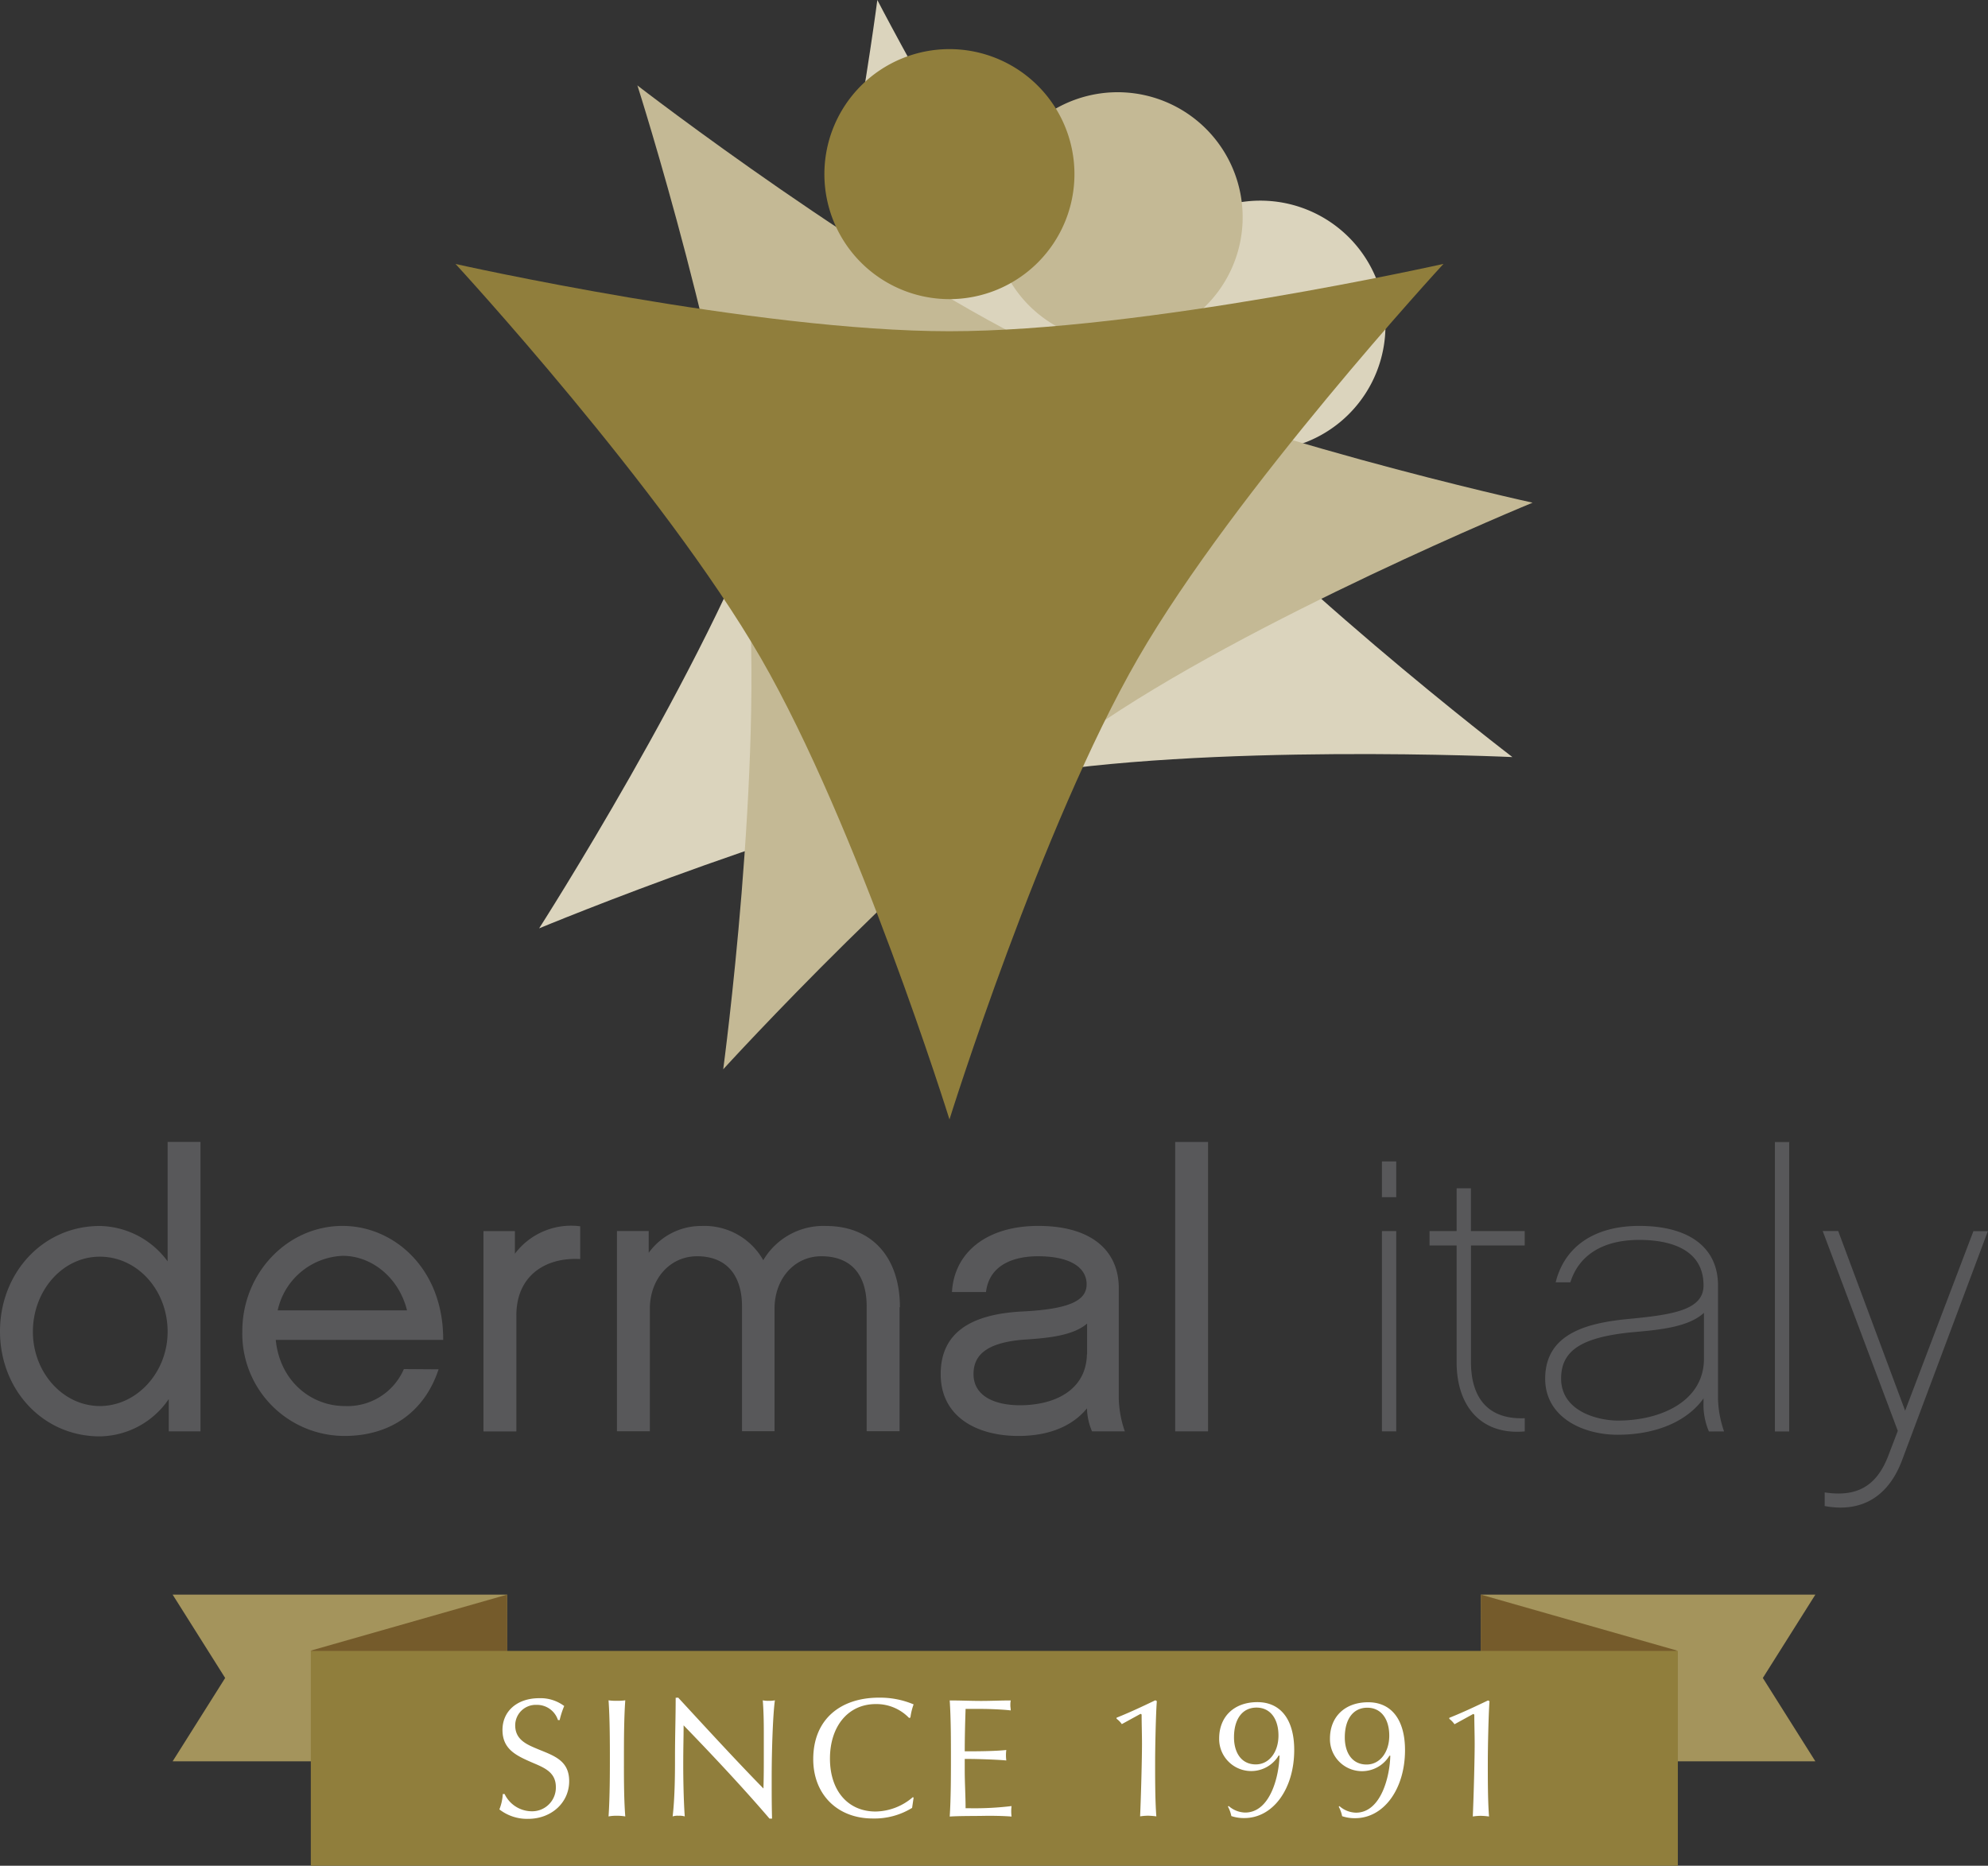 <svg xmlns="http://www.w3.org/2000/svg" viewBox="0 0 328.18 308.05"><rect x="0" y="0" width="328.18" height="308.05" fill="#333333" stroke="none"/><defs><style>.cls-1{fill:#dbd4bd;}.cls-2{fill:#c4b995;}.cls-3{fill:#907e3c;}.cls-4{fill:#58585a;}.cls-5{fill:#a4945c;}.cls-6{fill:#755b2b;}.cls-7{fill:#fff;}</style></defs><title>Dermalitaly-Logo</title><g id="Livello_2" data-name="Livello 2"><g id="Livello_1-2" data-name="Livello 1"><path class="cls-1" d="M194.74,38A20.65,20.65,0,1,1,192.2,67,20.63,20.63,0,0,1,194.74,38Z"/><path class="cls-1" d="M144.83,0s23.27,45,43.91,69.62S249.67,125,249.67,125s-50.64-2.36-82.25,3.22S89,153.28,89,153.28s27.36-42.67,38.34-72.84S144.83,0,144.83,0Z"/><path class="cls-2" d="M165.79,27.15a20.64,20.64,0,1,1,10,27.43,20.62,20.62,0,0,1-10-27.43Z"/><path class="cls-2" d="M105.17,14.07s40.12,31,69.22,44.54S253,83,253,83s-46.89,19.26-73.18,37.67-60.43,55.88-60.43,55.88,6.76-50.24,4-82.21-18.18-80.28-18.18-80.28Z"/><path class="cls-3" d="M136.09,28.75a20.64,20.64,0,1,1,20.64,20.64,20.64,20.64,0,0,1-20.64-20.64Z"/><path class="cls-3" d="M75.18,43.58s49.46,11.11,81.56,11.11,81.55-11.12,81.55-11.12-34.35,37.27-50.4,65.07-31.15,76.19-31.15,76.19-15.1-48.39-31.15-76.19-50.4-65.07-50.4-65.07Z"/><path class="cls-4" d="M33.1,188.54H27.67v19.72a14.19,14.19,0,0,0-11.18-5.84C7,202.42,0,210.25,0,219.82s7,17.34,16.49,17.34A14,14,0,0,0,27.86,231v5.33H33.1V188.54Zm-5.43,31.34c0,6.74-5.11,12.27-11.18,12.27S5.43,226.63,5.43,219.88s4.86-12.39,11.05-12.39S27.67,213,27.67,219.88Zm39,6.17a10.13,10.13,0,0,1-9.78,6.1c-5.43,0-10.67-4-11.37-10.92H73.16c.06-11.75-8.11-18.82-16.61-18.82-9.14,0-16.55,7.83-16.55,17.4a16.89,16.89,0,0,0,16.87,17.28c7.6,0,13.23-4,15.53-11Zm-20.83-9.7a11.46,11.46,0,0,1,10.74-9c4.79,0,9.27,3.6,10.61,9Zm50-13.87A11.61,11.61,0,0,0,85,207v-3.73H79.81v33.07h5.43V217.19c0-6.61,4.86-9.63,10.54-9.31v-5.39Zm52.72,13.36c0-8.22-4.6-13.42-12.2-13.42A11.52,11.52,0,0,0,126,208.07a11.14,11.14,0,0,0-10.16-5.65,10.67,10.67,0,0,0-8.75,4.43v-3.6h-5.24v33.07h5.43V216.09c0-4.94,3.32-8.67,7.8-8.67,4.86,0,7.41,3.15,7.41,8.28v20.61h5.37V216.09c0-4.94,3.26-8.67,7.73-8.67,5,0,7.48,3.15,7.48,8.28v20.61h5.43V215.84Zm31.76,20.49h5.37a17.61,17.61,0,0,1-1-5.39V212.69c0-6.17-4.47-10.28-13.29-10.28-8.43,0-13.87,4.3-14.25,10.92h5.62c.58-4.82,5.11-5.91,8.56-5.91,5.56,0,8.05,2,8.05,4.62s-2.62,4.11-10.67,4.5c-8.5.45-13.42,3.53-13.42,10.34,0,7.13,6.07,10.21,12.84,10.21,5.11,0,8.95-1.67,11.31-4.56a10.07,10.07,0,0,0,.83,3.79Zm-.89-12.72c-.13,6-5.43,8.41-11.05,8.41-4.22,0-7.67-1.54-7.67-5.14,0-2.76,1.6-5.27,8.75-5.72,3.9-.26,7.8-.71,10-2.63v5.07Zm20.06-35.06H194v47.78h5.43V188.54Zm31,3.21h-2.36v5.91h2.36v-5.91Zm0,11.5h-2.36v33.07h2.36V203.25Zm12.33,2.38h8.88v-2.38h-8.88v-7.06h-2.36v7.06h-4.47v2.38h4.47v19.27c0,7.39,4.15,12.07,11.25,11.43v-2.18c-6.26.26-8.88-3.6-8.88-9.25V205.63Zm41.79,30.7a17.61,17.61,0,0,1-1-5.39V212.24c0-6.23-4.73-9.83-13-9.83-7.41,0-12.33,3.4-13.8,9.31h2.43c1.41-4.5,5.37-7,11.37-7,4.86,0,10.61,1.41,10.61,7.51,0,4-4.86,4.82-12.14,5.52-7,.64-14,2.38-14,9.89,0,6.36,6.2,9.25,11.95,9.25,6.52,0,11.57-2.31,14.19-6v.64a11.14,11.14,0,0,0,.89,4.82Zm-3.32-12c0,7-7.09,10.21-14.19,10.21-3.26,0-9.39-1.48-9.39-6.94,0-4.56,3.26-6.81,11.69-7.64,4.54-.39,9.33-.84,11.89-3.21v7.58Zm14.19-35.77H293v47.78h2.36V188.54Zm32.78,14.71h-2.49L314.5,232.92l-11.05-29.67h-2.56l12.4,33-1.53,4c-2,5.33-5.43,6.94-10.54,6.16v2.25c5.81,1.09,10.42-1.28,12.78-7.58l14.19-37.89Z"/><polygon class="cls-5" points="83.71 263.29 28.5 263.29 37.17 277.05 28.5 290.81 83.71 290.81 83.71 263.29 83.71 263.29"/><polygon class="cls-6" points="51.25 272.55 83.71 263.29 83.76 282.1 51.25 272.55 51.25 272.55"/><polygon class="cls-5" points="244.47 263.29 299.68 263.29 291.01 277.05 299.68 290.81 244.47 290.81 244.47 263.29 244.47 263.29"/><polygon class="cls-6" points="276.93 272.55 244.47 263.29 244.42 282.1 276.93 272.55 276.93 272.55"/><polygon class="cls-3" points="276.98 308.05 51.31 308.05 51.31 272.58 276.98 272.58 276.98 308.05 276.98 308.05"/><path class="cls-7" d="M92.39,284a14,14,0,0,1,.75-2.32A6.52,6.52,0,0,0,89,280.39c-3.6,0-6.05,2.12-6.05,5.24s2.17,4.19,4.71,5.3c2,.87,4.1,1.56,4.1,4.13a3.91,3.91,0,0,1-4,4,5,5,0,0,1-4.46-2.85H83a8.14,8.14,0,0,1-.56,2.54,7.41,7.41,0,0,0,4.74,1.56c3.85,0,6.78-2.68,6.78-6.22,0-3.35-2.4-4.16-5-5.22-1.87-.78-3.91-1.54-3.91-4a3.39,3.39,0,0,1,3.52-3.38A3.64,3.64,0,0,1,92.11,284Zm8.07,15.91a6.77,6.77,0,0,1,1.37-.11,7.63,7.63,0,0,1,1.39.11c-.25-3.15-.22-7.31-.22-9.6,0-2.71,0-6.47.22-9.57a9.51,9.51,0,0,1-1.39.08,8.63,8.63,0,0,1-1.37-.08c.22,3,.22,7.45.22,9.57s0,6.45-.22,9.6Zm11.08-19.59c0,3.26-.11,6.25-.11,9.77,0,2.26,0,6.56-.39,9.82a2.69,2.69,0,0,1,1-.11,2.84,2.84,0,0,1,1,.11c-.2-2.73-.25-6.56-.25-8.32,0-3.43.06-4.46.06-6.72,4.38,4.52,9.77,10.24,14.18,15.4h.42c-.06-2.26-.06-4-.06-6.75,0-4.8.22-10.58.53-12.78a4.29,4.29,0,0,1-1,.08,4.16,4.16,0,0,1-1-.08c.14,1.79.17,3.6.17,5.41v3.1c0,2.65,0,4-.06,6.05-4.3-4.38-9.46-10-14.07-15Zm39.29,16.49-.14-.08a9.61,9.61,0,0,1-6.14,2.37c-4.55,0-7.54-3.41-7.54-8.74s3-9,7.56-9a7.48,7.48,0,0,1,5.5,2.29l.22-.06a9.94,9.94,0,0,1,.53-2.18,14.28,14.28,0,0,0-5.72-1.11c-6.28,0-10.85,3.51-10.85,10.16,0,5.83,4,9.79,9.82,9.79a11.82,11.82,0,0,0,6.5-1.75l.25-1.7Zm8.43-6.39c.39,0,.53,0,.78,0,1.28,0,4.69.11,6.08.25a6.71,6.71,0,0,1,0-1.73c-1.48.17-4.07.22-6.08.22h-.78c0-2.32.06-4.66.14-7l1.45,0h1.28c1.26,0,3.74.11,4.72.25,0-.39-.06-.53-.06-.84s0-.44.06-.81c-1.62,0-3.27.08-4.88.08s-3.46-.08-5.19-.08c.2,3.1.2,6.39.2,9.57,0,2.71,0,6.53-.2,9.6,1.64-.11,3.79-.08,5.41-.11s3.35,0,4.8.11a6.71,6.71,0,0,1,0-1.73,50.55,50.55,0,0,1-6.78.36h-.81c0-2-.14-4.16-.14-6.25v-1.87Zm31.45-9.68c-2.09,1-4.21,2-6.39,2.87v.17a3.78,3.78,0,0,1,.87.89l3.1-1.7.17.11c0,1.62.06,3.24.06,4.88,0,2.26-.14,8-.31,11.94a9.42,9.42,0,0,1,1.31-.11,13,13,0,0,1,1.37.11c-.22-2.76-.2-6.92-.2-9.18,0-2,.11-7.7.28-9.85l-.25-.14Zm12,17.55a5.54,5.54,0,0,1,.56,1.56,6.46,6.46,0,0,0,2.15.33c4.72,0,8.23-4.8,8.23-11.24,0-5-2.23-7.9-6.08-7.9s-6.31,2.4-6.31,6a5.29,5.29,0,0,0,9.82,2.82h.14c-.06,3.29-1.48,9.41-5.67,9.41a4.25,4.25,0,0,1-2.73-1.09l-.11.11Zm1-11.44c0-3.07,1.42-4.91,3.71-4.91s3.63,1.87,3.63,4.61-1.54,4.77-3.74,4.77c-2.43,0-3.6-2-3.6-4.47ZM221,298.31a5.54,5.54,0,0,1,.56,1.56,6.46,6.46,0,0,0,2.15.33c4.72,0,8.23-4.8,8.23-11.24,0-5-2.23-7.9-6.08-7.9s-6.31,2.4-6.31,6a5.29,5.29,0,0,0,9.82,2.82h.14c-.06,3.29-1.48,9.41-5.67,9.41a4.25,4.25,0,0,1-2.73-1.09l-.11.11Zm1-11.44c0-3.07,1.42-4.91,3.71-4.91s3.63,1.87,3.63,4.61-1.54,4.77-3.74,4.77c-2.43,0-3.6-2-3.6-4.47Zm23.64-6.11c-2.09,1-4.21,2-6.39,2.87v.17a3.78,3.78,0,0,1,.86.89l3.1-1.7.17.11c0,1.62.06,3.24.06,4.88,0,2.26-.14,8-.31,11.94a9.41,9.41,0,0,1,1.31-.11,13,13,0,0,1,1.37.11c-.22-2.76-.2-6.92-.2-9.18,0-2,.11-7.7.28-9.85l-.25-.14Z"/></g></g></svg>